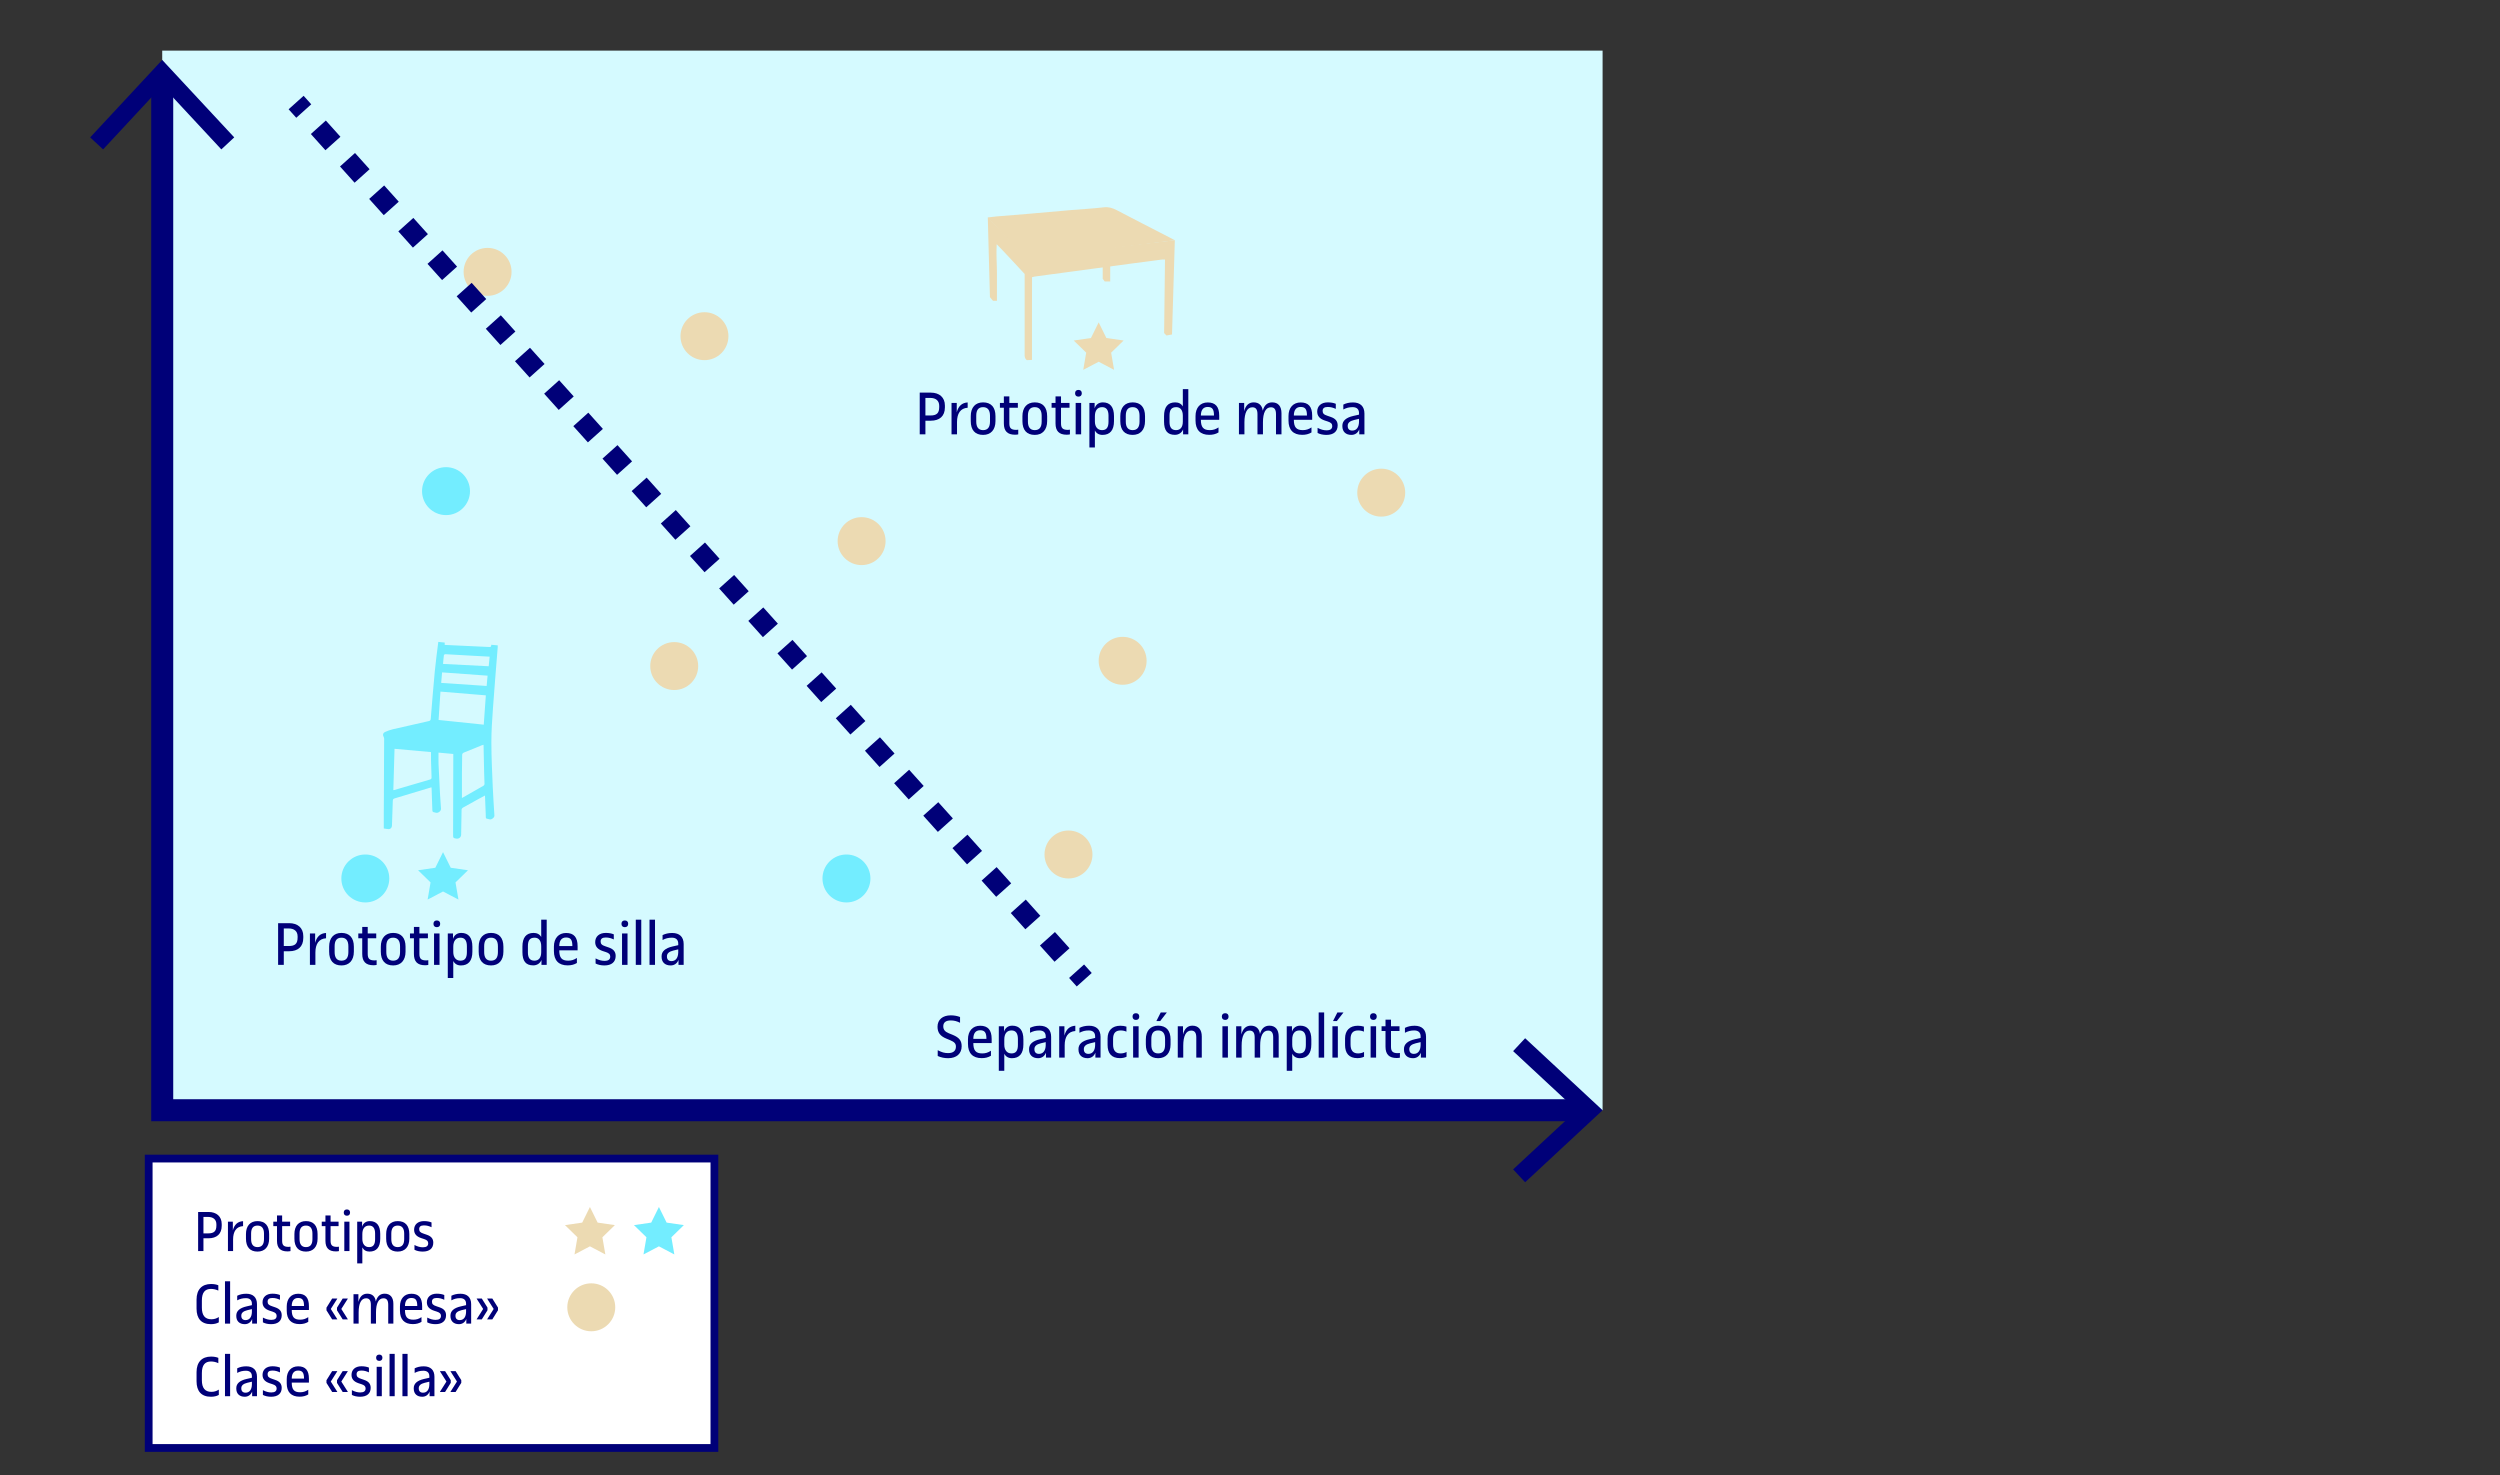 <?xml version="1.0" encoding="utf-8"?>
<!-- Generator: Adobe Illustrator 25.2.1, SVG Export Plug-In . SVG Version: 6.00 Build 0)  -->
<svg version="1.0" id="Capa_1" xmlns="http://www.w3.org/2000/svg" xmlns:xlink="http://www.w3.org/1999/xlink" x="0px" y="0px"
	 width="620px" height="365.916px" viewBox="0 0 620 365.916" enable-background="new 0 0 620 365.916" xml:space="preserve">
<rect x="0" y="0" width="620" height="365.916" fill="#333333" stroke="none"/>
<rect x="-243.868" y="65.825" fill="#000078" width="16" height="16"/>
<rect x="-223.856" y="65.825" fill="#73EDFF" width="16" height="16"/>
<rect x="-203.843" y="65.825" fill="#D5FAFF" width="16" height="16"/>
<rect x="-243.868" y="85.837" fill="#DDD5C2" width="16" height="16"/>
<rect x="-223.856" y="85.837" fill="#DDBFB3" width="16" height="16"/>
<rect x="-203.843" y="85.837" fill="#AAAAD2" width="16" height="16"/>
<rect x="-183.831" y="85.837" fill="#ECDAB2" width="16" height="16"/>
<rect x="-243.868" y="105.85" fill="#F0F0F0" width="16" height="16"/>
<rect x="-223.856" y="105.85" fill="#D0D0D0" width="16" height="16"/>
<rect x="-203.843" y="105.85" fill="#878787" width="16" height="16"/>
<rect x="40.23" y="12.555" fill="#D5FAFF" width="357.212" height="262.783"/>
<g>
	<path fill="#000078" d="M68.972,228.946h2.753c2.097,0,3.49,1.168,3.49,3.202v0.464c0,2.177-1.345,3.297-3.49,3.297H70.38v3.377
		h-1.409V228.946z M71.645,234.612c1.521,0,2.161-0.576,2.161-2.081v-0.304c0-1.28-0.833-1.969-2.209-1.969H70.38v4.354H71.645z"/>
	<path fill="#000078" d="M76.859,231.507h1.296v2.321c0.4-1.553,1.297-2.369,2.705-2.449v1.312
		c-1.792,0.112-2.641,1.425-2.641,3.554v3.041h-1.36V231.507z"/>
	<path fill="#000078" d="M81.627,236.005v-1.217c0-2.161,1.136-3.425,3.057-3.425c2,0,3.073,1.217,3.073,3.425v1.217
		c0,2.161-1.153,3.425-3.073,3.425C82.684,239.43,81.627,238.214,81.627,236.005z M86.397,236.117v-1.44
		c0-1.376-0.56-2.129-1.712-2.129c-1.185,0-1.697,0.752-1.697,2.129v1.44c0,1.376,0.544,2.129,1.697,2.129
		C85.869,238.246,86.397,237.493,86.397,236.117z"/>
	<path fill="#000078" d="M89.835,232.691h-0.977v-1.185h0.977v-1.632h1.36v1.632h2.113v1.185h-2.113v3.874
		c0,1.201,0.448,1.617,1.713,1.617c0.144,0,0.336-0.016,0.496-0.048v1.168c-0.224,0.048-0.496,0.08-0.8,0.08
		c-1.889,0-2.769-0.913-2.769-2.801V232.691z"/>
	<path fill="#000078" d="M94.443,236.005v-1.217c0-2.161,1.137-3.425,3.058-3.425c2,0,3.073,1.217,3.073,3.425v1.217
		c0,2.161-1.153,3.425-3.073,3.425C95.5,239.43,94.443,238.214,94.443,236.005z M99.213,236.117v-1.44
		c0-1.376-0.56-2.129-1.712-2.129c-1.185,0-1.697,0.752-1.697,2.129v1.44c0,1.376,0.544,2.129,1.697,2.129
		C98.685,238.246,99.213,237.493,99.213,236.117z"/>
	<path fill="#000078" d="M102.651,232.691h-0.977v-1.185h0.977v-1.632h1.36v1.632h2.113v1.185h-2.113v3.874
		c0,1.201,0.448,1.617,1.713,1.617c0.144,0,0.336-0.016,0.496-0.048v1.168c-0.224,0.048-0.496,0.08-0.8,0.08
		c-1.889,0-2.769-0.913-2.769-2.801V232.691z"/>
	<path fill="#000078" d="M107.499,229.106c0-0.528,0.304-0.833,0.833-0.833c0.528,0,0.832,0.304,0.832,0.833
		s-0.304,0.833-0.832,0.833C107.803,229.938,107.499,229.634,107.499,229.106z M107.643,231.507h1.36v7.779h-1.36V231.507z"/>
	<path fill="#000078" d="M111.051,231.507h1.296v1.345c0.288-0.944,1.024-1.489,2.049-1.489c1.809,0,2.753,1.185,2.753,3.41v1.249
		c0,2.241-0.977,3.409-2.849,3.409c-0.865,0-1.521-0.384-1.889-1.104v4.226h-1.36V231.507z M112.411,234.804v1.281
		c0,1.344,0.672,2.161,1.777,2.161s1.601-0.656,1.601-2.113v-1.473c0-1.393-0.528-2.113-1.584-2.113
		C113.052,232.547,112.411,233.348,112.411,234.804z"/>
	<path fill="#000078" d="M118.714,236.005v-1.217c0-2.161,1.137-3.425,3.058-3.425c2,0,3.073,1.217,3.073,3.425v1.217
		c0,2.161-1.153,3.425-3.073,3.425C119.771,239.43,118.714,238.214,118.714,236.005z M123.484,236.117v-1.44
		c0-1.376-0.56-2.129-1.712-2.129c-1.185,0-1.697,0.752-1.697,2.129v1.44c0,1.376,0.544,2.129,1.697,2.129
		C122.957,238.246,123.484,237.493,123.484,236.117z"/>
	<path fill="#000078" d="M134.22,228.082h1.36v11.205h-1.296v-1.216c-0.368,0.896-1.152,1.344-2.049,1.344
		c-1.825,0-2.673-1.056-2.673-3.297v-1.36c0-2.209,0.912-3.394,2.769-3.394c0.864,0,1.521,0.352,1.889,1.008V228.082z
		 M134.22,236.133v-1.473c0-1.36-0.608-2.113-1.633-2.113c-1.232,0-1.665,0.704-1.665,2.113v1.569c0,1.376,0.544,2.017,1.617,2.017
		C133.628,238.246,134.22,237.493,134.22,236.133z"/>
	<path fill="#000078" d="M137.371,235.877v-1.121c0-2.081,1.168-3.377,3.025-3.377c1.921,0,2.849,1.057,2.849,3.281v1.024h-4.546
		c0,1.841,0.625,2.561,2.209,2.561c0.8,0,1.44-0.192,2.161-0.672v1.249c-0.705,0.417-1.409,0.592-2.305,0.592
		C138.555,239.414,137.371,238.182,137.371,235.877z M141.948,234.628c0-1.553-0.416-2.129-1.569-2.129
		c-1.088,0-1.681,0.752-1.681,2.129H141.948z"/>
	<path fill="#000078" d="M147.706,237.686c0.848,0.432,1.504,0.608,2.225,0.608c0.944,0,1.408-0.353,1.408-1.057
		c0-0.56-0.304-0.864-1.072-1.121l-0.784-0.256c-1.281-0.432-1.873-1.137-1.873-2.225c0-1.36,0.993-2.273,2.625-2.273
		c0.769,0,1.457,0.128,1.985,0.352v1.265c-0.64-0.288-1.2-0.48-2.017-0.48c-0.849,0-1.249,0.336-1.249,0.976
		c0,0.608,0.288,0.929,1.2,1.217l0.785,0.272c1.2,0.4,1.745,1.057,1.745,2.113c0,1.505-1.024,2.353-2.785,2.353
		c-0.833,0-1.584-0.16-2.193-0.48V237.686z"/>
	<path fill="#000078" d="M154.122,229.106c0-0.528,0.304-0.833,0.833-0.833c0.528,0,0.832,0.304,0.832,0.833
		s-0.304,0.833-0.832,0.833C154.426,229.938,154.122,229.634,154.122,229.106z M154.266,231.507h1.36v7.779h-1.36V231.507z"/>
	<path fill="#000078" d="M157.674,228.082h1.36v11.205h-1.36V228.082z"/>
	<path fill="#000078" d="M161.082,228.082h1.36v11.205h-1.36V228.082z"/>
	<path fill="#000078" d="M164.074,237.285v-0.144c0-1.184,0.896-2,2.721-2.417l1.409-0.32v-0.4c0-0.944-0.576-1.457-1.568-1.457
		c-0.913,0-1.553,0.176-2.321,0.576v-1.216c0.688-0.336,1.425-0.528,2.401-0.528c1.809,0,2.833,0.977,2.833,2.753v5.154h-1.281
		v-1.232c-0.336,0.88-1.04,1.376-1.953,1.376C164.89,239.43,164.074,238.598,164.074,237.285z M168.203,236.213v-0.769l-1.216,0.289
		c-1.057,0.256-1.584,0.72-1.584,1.408v0.112c0,0.688,0.4,1.104,1.12,1.104C167.563,238.358,168.171,237.558,168.203,236.213z"/>
</g>
<g>
	<path fill="#000078" d="M228.092,97.372h2.753c2.097,0,3.49,1.168,3.49,3.202v0.464c0,2.177-1.345,3.297-3.49,3.297h-1.344v3.377
		h-1.409V97.372z M230.765,103.039c1.521,0,2.161-0.576,2.161-2.081v-0.304c0-1.28-0.833-1.969-2.209-1.969h-1.216v4.354H230.765z"
		/>
	<path fill="#000078" d="M235.98,99.933h1.296v2.321c0.4-1.553,1.297-2.369,2.705-2.449v1.312c-1.792,0.112-2.641,1.425-2.641,3.554
		v3.041h-1.36V99.933z"/>
	<path fill="#000078" d="M240.748,104.431v-1.217c0-2.161,1.136-3.425,3.057-3.425c2,0,3.073,1.217,3.073,3.425v1.217
		c0,2.161-1.153,3.425-3.073,3.425C241.804,107.856,240.748,106.64,240.748,104.431z M245.518,104.543v-1.44
		c0-1.376-0.56-2.129-1.712-2.129c-1.185,0-1.697,0.752-1.697,2.129v1.44c0,1.376,0.544,2.129,1.697,2.129
		C244.99,106.672,245.518,105.919,245.518,104.543z"/>
	<path fill="#000078" d="M248.956,101.118h-0.977v-1.185h0.977v-1.632h1.36v1.632h2.113v1.185h-2.113v3.874
		c0,1.201,0.448,1.617,1.713,1.617c0.144,0,0.336-0.016,0.496-0.048v1.168c-0.224,0.048-0.496,0.08-0.8,0.08
		c-1.889,0-2.769-0.913-2.769-2.801V101.118z"/>
	<path fill="#000078" d="M253.563,104.431v-1.217c0-2.161,1.137-3.425,3.058-3.425c2,0,3.073,1.217,3.073,3.425v1.217
		c0,2.161-1.153,3.425-3.073,3.425C254.62,107.856,253.563,106.64,253.563,104.431z M258.333,104.543v-1.44
		c0-1.376-0.56-2.129-1.712-2.129c-1.185,0-1.697,0.752-1.697,2.129v1.44c0,1.376,0.544,2.129,1.697,2.129
		C257.806,106.672,258.333,105.919,258.333,104.543z"/>
	<path fill="#000078" d="M261.771,101.118h-0.977v-1.185h0.977v-1.632h1.36v1.632h2.113v1.185h-2.113v3.874
		c0,1.201,0.448,1.617,1.713,1.617c0.144,0,0.336-0.016,0.496-0.048v1.168c-0.224,0.048-0.496,0.08-0.8,0.08
		c-1.889,0-2.769-0.913-2.769-2.801V101.118z"/>
	<path fill="#000078" d="M266.62,97.532c0-0.528,0.304-0.833,0.833-0.833c0.528,0,0.832,0.304,0.832,0.833s-0.304,0.833-0.832,0.833
		C266.924,98.365,266.62,98.061,266.62,97.532z M266.764,99.933h1.36v7.779h-1.36V99.933z"/>
	<path fill="#000078" d="M270.171,99.933h1.296v1.345c0.288-0.944,1.024-1.489,2.049-1.489c1.809,0,2.753,1.185,2.753,3.41v1.249
		c0,2.241-0.977,3.409-2.849,3.409c-0.865,0-1.521-0.384-1.889-1.104v4.226h-1.36V99.933z M271.532,103.23v1.281
		c0,1.344,0.672,2.161,1.777,2.161s1.601-0.656,1.601-2.113v-1.473c0-1.393-0.528-2.113-1.584-2.113
		C272.172,100.974,271.532,101.774,271.532,103.23z"/>
	<path fill="#000078" d="M277.835,104.431v-1.217c0-2.161,1.137-3.425,3.058-3.425c2,0,3.073,1.217,3.073,3.425v1.217
		c0,2.161-1.153,3.425-3.073,3.425C278.892,107.856,277.835,106.64,277.835,104.431z M282.605,104.543v-1.44
		c0-1.376-0.56-2.129-1.712-2.129c-1.185,0-1.697,0.752-1.697,2.129v1.44c0,1.376,0.544,2.129,1.697,2.129
		C282.077,106.672,282.605,105.919,282.605,104.543z"/>
	<path fill="#000078" d="M293.341,96.508h1.36v11.205h-1.296v-1.216c-0.368,0.896-1.152,1.344-2.049,1.344
		c-1.825,0-2.673-1.056-2.673-3.297v-1.36c0-2.209,0.912-3.394,2.769-3.394c0.864,0,1.521,0.352,1.889,1.008V96.508z
		 M293.341,104.559v-1.473c0-1.36-0.608-2.113-1.633-2.113c-1.232,0-1.665,0.704-1.665,2.113v1.569c0,1.376,0.544,2.017,1.617,2.017
		C292.749,106.672,293.341,105.919,293.341,104.559z"/>
	<path fill="#000078" d="M296.491,104.303v-1.121c0-2.081,1.168-3.377,3.025-3.377c1.921,0,2.849,1.057,2.849,3.281v1.024h-4.546
		c0,1.841,0.625,2.561,2.209,2.561c0.8,0,1.44-0.192,2.161-0.672v1.249c-0.705,0.417-1.409,0.592-2.305,0.592
		C297.675,107.84,296.491,106.608,296.491,104.303z M301.069,103.055c0-1.553-0.416-2.129-1.569-2.129
		c-1.088,0-1.681,0.752-1.681,2.129H301.069z"/>
	<path fill="#000078" d="M307.259,99.933h1.296v2.049c0.368-1.473,1.168-2.193,2.353-2.193c1.28,0,2.081,0.72,2.257,2.065
		c0.384-1.409,1.185-2.065,2.337-2.065c1.473,0,2.305,0.96,2.305,2.689v5.234h-1.36v-4.994c0-1.168-0.4-1.712-1.265-1.712
		c-1.28,0-1.969,1.329-1.969,3.745v2.961h-1.36v-4.994c0-1.168-0.4-1.712-1.265-1.712c-1.28,0-1.969,1.329-1.969,3.745v2.961h-1.36
		V99.933z"/>
	<path fill="#000078" d="M319.547,104.303v-1.121c0-2.081,1.168-3.377,3.024-3.377c1.921,0,2.85,1.057,2.85,3.281v1.024h-4.546
		c0,1.841,0.624,2.561,2.209,2.561c0.8,0,1.44-0.192,2.161-0.672v1.249c-0.705,0.417-1.409,0.592-2.306,0.592
		C320.73,107.84,319.547,106.608,319.547,104.303z M324.124,103.055c0-1.553-0.416-2.129-1.568-2.129
		c-1.089,0-1.681,0.752-1.681,2.129H324.124z"/>
	<path fill="#000078" d="M326.762,106.112c0.849,0.432,1.505,0.608,2.226,0.608c0.944,0,1.408-0.353,1.408-1.057
		c0-0.56-0.305-0.864-1.072-1.121l-0.784-0.256c-1.281-0.432-1.873-1.137-1.873-2.225c0-1.36,0.992-2.273,2.625-2.273
		c0.769,0,1.456,0.128,1.984,0.352v1.265c-0.64-0.288-1.2-0.48-2.017-0.48c-0.849,0-1.248,0.336-1.248,0.976
		c0,0.608,0.288,0.929,1.2,1.217l0.784,0.272c1.2,0.4,1.745,1.057,1.745,2.113c0,1.505-1.024,2.353-2.785,2.353
		c-0.833,0-1.585-0.16-2.193-0.48V106.112z"/>
	<path fill="#000078" d="M332.906,105.711v-0.144c0-1.184,0.896-2,2.721-2.417l1.408-0.32v-0.4c0-0.944-0.576-1.457-1.568-1.457
		c-0.912,0-1.553,0.176-2.321,0.576v-1.216c0.688-0.336,1.425-0.528,2.401-0.528c1.809,0,2.833,0.977,2.833,2.753v5.154h-1.28
		v-1.232c-0.336,0.88-1.04,1.376-1.953,1.376C333.723,107.856,332.906,107.024,332.906,105.711z M337.035,104.639v-0.769
		l-1.216,0.289c-1.057,0.256-1.585,0.72-1.585,1.408v0.112c0,0.688,0.4,1.104,1.12,1.104
		C336.396,106.784,337.004,105.984,337.035,104.639z"/>
</g>
<g>
	<path fill="#000078" d="M232.553,260.449c1.056,0.544,1.665,0.72,2.593,0.72c1.265,0,1.921-0.576,1.921-1.601
		c0-0.752-0.352-1.152-1.457-1.616l-0.864-0.353c-1.585-0.64-2.241-1.521-2.241-2.977c0-1.745,1.265-2.817,3.297-2.817
		c0.849,0,1.665,0.16,2.289,0.416v1.425c-0.784-0.385-1.44-0.576-2.305-0.576c-1.216,0-1.856,0.496-1.856,1.456
		c0,0.801,0.4,1.329,1.344,1.713l1.024,0.416c1.601,0.673,2.193,1.44,2.193,2.817c0,1.825-1.264,2.961-3.345,2.961
		c-0.944,0-1.792-0.176-2.593-0.544V260.449z"/>
	<path fill="#000078" d="M240.057,258.881v-1.121c0-2.081,1.168-3.377,3.025-3.377c1.921,0,2.849,1.057,2.849,3.281v1.024h-4.546
		c0,1.841,0.625,2.561,2.209,2.561c0.8,0,1.44-0.191,2.161-0.672v1.248c-0.705,0.417-1.409,0.593-2.305,0.593
		C241.241,262.418,240.057,261.186,240.057,258.881z M244.634,257.632c0-1.553-0.416-2.129-1.569-2.129
		c-1.088,0-1.681,0.752-1.681,2.129H244.634z"/>
	<path fill="#000078" d="M247.704,254.511H249v1.345c0.288-0.944,1.024-1.489,2.049-1.489c1.809,0,2.753,1.185,2.753,3.41v1.248
		c0,2.241-0.977,3.409-2.849,3.409c-0.865,0-1.521-0.384-1.889-1.104v4.226h-1.36V254.511z M249.064,257.808v1.281
		c0,1.344,0.672,2.16,1.777,2.16s1.601-0.656,1.601-2.112v-1.473c0-1.393-0.528-2.113-1.584-2.113
		C249.705,255.551,249.064,256.352,249.064,257.808z"/>
	<path fill="#000078" d="M255.208,260.289v-0.145c0-1.184,0.896-2,2.721-2.417l1.409-0.319v-0.4c0-0.944-0.576-1.457-1.568-1.457
		c-0.913,0-1.553,0.177-2.321,0.576v-1.216c0.688-0.337,1.425-0.528,2.401-0.528c1.809,0,2.833,0.977,2.833,2.753v5.154h-1.281
		v-1.232c-0.336,0.88-1.04,1.376-1.953,1.376C256.024,262.434,255.208,261.602,255.208,260.289z M259.337,259.217v-0.769
		l-1.216,0.288c-1.057,0.256-1.584,0.721-1.584,1.408v0.112c0,0.688,0.4,1.104,1.12,1.104
		C258.697,261.361,259.306,260.562,259.337,259.217z"/>
	<path fill="#000078" d="M262.68,254.511h1.296v2.321c0.4-1.553,1.297-2.369,2.705-2.449v1.312
		c-1.792,0.112-2.641,1.425-2.641,3.554v3.041h-1.36V254.511z"/>
	<path fill="#000078" d="M267.464,260.289v-0.145c0-1.184,0.896-2,2.721-2.417l1.408-0.319v-0.4c0-0.944-0.576-1.457-1.568-1.457
		c-0.913,0-1.553,0.177-2.321,0.576v-1.216c0.688-0.337,1.425-0.528,2.401-0.528c1.809,0,2.833,0.977,2.833,2.753v5.154h-1.281
		v-1.232c-0.336,0.88-1.04,1.376-1.953,1.376C268.281,262.434,267.464,261.602,267.464,260.289z M271.594,259.217v-0.769
		l-1.216,0.288c-1.057,0.256-1.584,0.721-1.584,1.408v0.112c0,0.688,0.4,1.104,1.12,1.104
		C270.954,261.361,271.562,260.562,271.594,259.217z"/>
	<path fill="#000078" d="M274.681,259.152v-1.601c0-1.984,1.136-3.169,3.169-3.169c0.512,0,1.104,0.08,1.505,0.224v1.249
		c-0.336-0.177-0.913-0.305-1.409-0.305c-1.249,0-1.905,0.625-1.905,2.129v1.345c0,1.473,0.608,2.225,1.857,2.225
		c0.512,0,1.04-0.111,1.488-0.368v1.185c-0.4,0.225-1.056,0.353-1.648,0.353C275.657,262.418,274.681,261.218,274.681,259.152z"/>
	<path fill="#000078" d="M280.872,252.109c0-0.528,0.304-0.832,0.833-0.832c0.528,0,0.832,0.304,0.832,0.832
		s-0.304,0.833-0.832,0.833C281.176,252.942,280.872,252.638,280.872,252.109z M281.016,254.511h1.36v7.779h-1.36V254.511z"/>
	<path fill="#000078" d="M284.168,259.009v-1.217c0-2.161,1.136-3.426,3.057-3.426c2,0,3.073,1.217,3.073,3.426v1.217
		c0,2.16-1.153,3.425-3.073,3.425C285.224,262.434,284.168,261.218,284.168,259.009z M288.938,259.12v-1.44
		c0-1.376-0.56-2.129-1.712-2.129c-1.185,0-1.697,0.753-1.697,2.129v1.44c0,1.377,0.544,2.129,1.697,2.129
		C288.41,261.249,288.938,260.497,288.938,259.12z M286.777,253.23l1.088-2.146h1.521l-1.665,2.146H286.777z"/>
	<path fill="#000078" d="M292.088,254.511h1.296v2.049c0.368-1.473,1.153-2.193,2.337-2.193c1.473,0,2.321,0.961,2.321,2.689v5.234
		h-1.361v-4.994c0-1.169-0.4-1.713-1.265-1.713c-1.28,0-1.969,1.329-1.969,3.745v2.962h-1.36V254.511z"/>
	<path fill="#000078" d="M303.016,252.109c0-0.528,0.304-0.832,0.833-0.832c0.528,0,0.832,0.304,0.832,0.832
		s-0.304,0.833-0.832,0.833C303.32,252.942,303.016,252.638,303.016,252.109z M303.16,254.511h1.36v7.779h-1.36V254.511z"/>
	<path fill="#000078" d="M306.567,254.511h1.296v2.049c0.368-1.473,1.168-2.193,2.353-2.193c1.281,0,2.081,0.721,2.257,2.065
		c0.385-1.409,1.185-2.065,2.337-2.065c1.473,0,2.306,0.961,2.306,2.689v5.234h-1.361v-4.994c0-1.169-0.399-1.713-1.264-1.713
		c-1.281,0-1.969,1.329-1.969,3.745v2.962h-1.361v-4.994c0-1.169-0.399-1.713-1.265-1.713c-1.28,0-1.969,1.329-1.969,3.745v2.962
		h-1.36V254.511z"/>
	<path fill="#000078" d="M319.111,254.511h1.297v1.345c0.288-0.944,1.024-1.489,2.049-1.489c1.809,0,2.753,1.185,2.753,3.41v1.248
		c0,2.241-0.977,3.409-2.849,3.409c-0.865,0-1.521-0.384-1.89-1.104v4.226h-1.36V254.511z M320.472,257.808v1.281
		c0,1.344,0.673,2.16,1.777,2.16s1.601-0.656,1.601-2.112v-1.473c0-1.393-0.528-2.113-1.585-2.113
		C321.112,255.551,320.472,256.352,320.472,257.808z"/>
	<path fill="#000078" d="M327.031,251.085h1.36v11.205h-1.36V251.085z"/>
	<path fill="#000078" d="M330.439,254.511h1.345v7.779h-1.345V254.511z M330.584,253.23l1.088-2.146h1.521l-1.664,2.146H330.584z"/>
	<path fill="#000078" d="M333.575,259.152v-1.601c0-1.984,1.137-3.169,3.169-3.169c0.513,0,1.104,0.08,1.505,0.224v1.249
		c-0.336-0.177-0.912-0.305-1.408-0.305c-1.249,0-1.905,0.625-1.905,2.129v1.345c0,1.473,0.608,2.225,1.857,2.225
		c0.512,0,1.04-0.111,1.488-0.368v1.185c-0.4,0.225-1.057,0.353-1.648,0.353C334.552,262.418,333.575,261.218,333.575,259.152z"/>
	<path fill="#000078" d="M339.768,252.109c0-0.528,0.304-0.832,0.832-0.832s0.832,0.304,0.832,0.832s-0.304,0.833-0.832,0.833
		S339.768,252.638,339.768,252.109z M339.911,254.511h1.36v7.779h-1.36V254.511z"/>
	<path fill="#000078" d="M343.607,255.695h-0.977v-1.185h0.977v-1.633h1.36v1.633h2.113v1.185h-2.113v3.873
		c0,1.201,0.448,1.617,1.713,1.617c0.145,0,0.336-0.017,0.496-0.048v1.168c-0.224,0.048-0.496,0.08-0.8,0.08
		c-1.889,0-2.77-0.912-2.77-2.801V255.695z"/>
	<path fill="#000078" d="M348.183,260.289v-0.145c0-1.184,0.896-2,2.721-2.417l1.409-0.319v-0.4c0-0.944-0.576-1.457-1.568-1.457
		c-0.913,0-1.553,0.177-2.321,0.576v-1.216c0.688-0.337,1.425-0.528,2.401-0.528c1.809,0,2.833,0.977,2.833,2.753v5.154h-1.281
		v-1.232c-0.336,0.88-1.04,1.376-1.952,1.376C348.999,262.434,348.183,261.602,348.183,260.289z M352.312,259.217v-0.769
		l-1.217,0.288c-1.057,0.256-1.584,0.721-1.584,1.408v0.112c0,0.688,0.399,1.104,1.12,1.104
		C351.672,261.361,352.28,260.562,352.312,259.217z"/>
</g>
<g>
	<g>
		<polyline fill="none" stroke="#000078" stroke-width="5.46" stroke-miterlimit="10" points="40.23,19.598 40.23,275.338 
			392.705,275.338 		"/>
		<g>
			<polygon fill="#000078" points="22.366,34.071 25.565,37.051 40.226,21.275 54.891,37.051 58.09,34.071 40.226,14.861 			"/>
		</g>
		<g>
			<polygon fill="#000078" points="378.232,293.202 375.252,290.003 391.028,275.342 375.252,260.677 378.232,257.478 
				397.442,275.342 			"/>
		</g>
	</g>
</g>
<rect x="36.874" y="287.325" fill="#FFFFFF" stroke="#000078" stroke-width="1.925" stroke-miterlimit="10" width="140.299" height="71.771"/>
<g>
	<path fill="#000078" d="M49.135,300.569h2.58c1.965,0,3.27,1.095,3.27,2.999v0.436c0,2.04-1.26,3.09-3.27,3.09h-1.26v3.165h-1.32
		V300.569z M51.64,305.879c1.425,0,2.025-0.54,2.025-1.95v-0.285c0-1.199-0.78-1.845-2.07-1.845h-1.14v4.08H51.64z"/>
	<path fill="#000078" d="M56.53,302.969h1.215v2.175c0.375-1.455,1.215-2.22,2.535-2.295v1.23c-1.68,0.104-2.475,1.335-2.475,3.329
		v2.851H56.53V302.969z"/>
	<path fill="#000078" d="M61,307.184v-1.14c0-2.025,1.065-3.21,2.865-3.21c1.875,0,2.88,1.14,2.88,3.21v1.14
		c0,2.025-1.08,3.21-2.88,3.21C61.99,310.394,61,309.254,61,307.184z M65.47,307.289v-1.351c0-1.29-0.525-1.995-1.605-1.995
		c-1.11,0-1.59,0.705-1.59,1.995v1.351c0,1.29,0.51,1.994,1.59,1.994C64.975,309.283,65.47,308.579,65.47,307.289z"/>
	<path fill="#000078" d="M68.695,304.079H67.78v-1.11h0.915v-1.53h1.275v1.53h1.98v1.11h-1.98v3.63c0,1.125,0.42,1.515,1.605,1.515
		c0.135,0,0.315-0.015,0.465-0.045v1.095c-0.21,0.045-0.465,0.075-0.75,0.075c-1.77,0-2.595-0.855-2.595-2.625V304.079z"/>
	<path fill="#000078" d="M73.015,307.184v-1.14c0-2.025,1.065-3.21,2.865-3.21c1.875,0,2.88,1.14,2.88,3.21v1.14
		c0,2.025-1.08,3.21-2.88,3.21C74.004,310.394,73.015,309.254,73.015,307.184z M77.484,307.289v-1.351
		c0-1.29-0.525-1.995-1.605-1.995c-1.11,0-1.59,0.705-1.59,1.995v1.351c0,1.29,0.51,1.994,1.59,1.994
		C76.989,309.283,77.484,308.579,77.484,307.289z"/>
	<path fill="#000078" d="M80.709,304.079h-0.915v-1.11h0.915v-1.53h1.275v1.53h1.98v1.11h-1.98v3.63c0,1.125,0.42,1.515,1.605,1.515
		c0.135,0,0.315-0.015,0.465-0.045v1.095c-0.21,0.045-0.465,0.075-0.75,0.075c-1.77,0-2.595-0.855-2.595-2.625V304.079z"/>
	<path fill="#000078" d="M85.254,300.719c0-0.495,0.285-0.779,0.78-0.779s0.78,0.284,0.78,0.779s-0.285,0.78-0.78,0.78
		S85.254,301.214,85.254,300.719z M85.389,302.969h1.275v7.29h-1.275V302.969z"/>
	<path fill="#000078" d="M88.584,302.969h1.215v1.26c0.27-0.885,0.96-1.395,1.92-1.395c1.695,0,2.58,1.109,2.58,3.194v1.17
		c0,2.101-0.915,3.195-2.67,3.195c-0.81,0-1.425-0.36-1.77-1.035v3.96h-1.275V302.969z M89.859,306.059v1.2
		c0,1.26,0.63,2.024,1.665,2.024c1.035,0,1.5-0.614,1.5-1.979v-1.38c0-1.305-0.495-1.98-1.485-1.98
		C90.459,303.943,89.859,304.693,89.859,306.059z"/>
	<path fill="#000078" d="M95.769,307.184v-1.14c0-2.025,1.065-3.21,2.865-3.21c1.875,0,2.88,1.14,2.88,3.21v1.14
		c0,2.025-1.08,3.21-2.88,3.21C96.759,310.394,95.769,309.254,95.769,307.184z M100.239,307.289v-1.351
		c0-1.29-0.525-1.995-1.605-1.995c-1.11,0-1.59,0.705-1.59,1.995v1.351c0,1.29,0.51,1.994,1.59,1.994
		C99.744,309.283,100.239,308.579,100.239,307.289z"/>
	<path fill="#000078" d="M102.789,308.759c0.795,0.405,1.41,0.569,2.085,0.569c0.885,0,1.32-0.329,1.32-0.989
		c0-0.525-0.285-0.811-1.005-1.05l-0.735-0.24c-1.2-0.405-1.755-1.065-1.755-2.085c0-1.275,0.93-2.13,2.46-2.13
		c0.72,0,1.365,0.12,1.86,0.33v1.185c-0.6-0.27-1.125-0.45-1.89-0.45c-0.795,0-1.17,0.315-1.17,0.915c0,0.57,0.27,0.87,1.125,1.141
		l0.735,0.255c1.125,0.375,1.635,0.989,1.635,1.979c0,1.41-0.96,2.205-2.61,2.205c-0.78,0-1.485-0.15-2.055-0.45V308.759z"/>
	<path fill="#000078" d="M48.745,324.554v-2.265c0-2.49,1.335-3.855,3.585-3.855c0.72,0,1.32,0.105,1.815,0.315v1.32
		c-0.54-0.271-1.2-0.421-1.815-0.421c-1.5,0-2.265,0.886-2.265,2.896v1.755c0,1.905,0.765,2.88,2.354,2.88
		c0.66,0,1.26-0.165,1.845-0.555v1.319c-0.525,0.3-1.2,0.45-1.95,0.45C49.93,328.394,48.745,327.014,48.745,324.554z"/>
	<path fill="#000078" d="M55.795,317.759h1.275v10.5h-1.275V317.759z"/>
	<path fill="#000078" d="M58.6,326.384v-0.135c0-1.11,0.84-1.875,2.55-2.266l1.32-0.3v-0.375c0-0.885-0.54-1.365-1.47-1.365
		c-0.855,0-1.455,0.165-2.175,0.54v-1.14c0.645-0.314,1.335-0.495,2.25-0.495c1.695,0,2.655,0.915,2.655,2.58v4.83h-1.2v-1.155
		c-0.315,0.825-0.975,1.29-1.83,1.29C59.365,328.394,58.6,327.613,58.6,326.384z M62.47,325.379v-0.72l-1.14,0.27
		c-0.99,0.24-1.485,0.675-1.485,1.32v0.104c0,0.646,0.375,1.035,1.05,1.035C61.87,327.389,62.439,326.639,62.47,325.379z"/>
	<path fill="#000078" d="M65.2,326.759c0.795,0.405,1.41,0.569,2.084,0.569c0.885,0,1.32-0.329,1.32-0.989
		c0-0.525-0.285-0.811-1.005-1.05l-0.735-0.24c-1.2-0.405-1.755-1.065-1.755-2.085c0-1.275,0.93-2.13,2.46-2.13
		c0.72,0,1.365,0.12,1.86,0.33v1.185c-0.6-0.27-1.125-0.45-1.89-0.45c-0.795,0-1.17,0.315-1.17,0.915c0,0.57,0.27,0.87,1.125,1.141
		l0.735,0.255c1.125,0.375,1.635,0.989,1.635,1.979c0,1.41-0.96,2.205-2.61,2.205c-0.78,0-1.485-0.15-2.055-0.45V326.759z"/>
	<path fill="#000078" d="M71.109,325.063v-1.05c0-1.95,1.095-3.165,2.835-3.165c1.8,0,2.67,0.99,2.67,3.075v0.96h-4.26
		c0,1.725,0.585,2.399,2.07,2.399c0.75,0,1.35-0.18,2.025-0.63v1.17c-0.66,0.391-1.32,0.556-2.16,0.556
		C72.22,328.379,71.109,327.224,71.109,325.063z M75.399,323.894c0-1.455-0.39-1.995-1.47-1.995c-1.02,0-1.575,0.705-1.575,1.995
		H75.399z"/>
	<path fill="#000078" d="M80.964,324.959v-0.66l1.41-2.265h1.26v0.06l-1.575,2.49v0.075l1.575,2.489v0.061h-1.26L80.964,324.959z
		 M83.574,324.959v-0.66l1.41-2.265h1.26v0.06l-1.575,2.49v0.075l1.575,2.489v0.061h-1.26L83.574,324.959z"/>
	<path fill="#000078" d="M87.669,320.969h1.215v1.92c0.345-1.38,1.095-2.055,2.205-2.055c1.2,0,1.95,0.675,2.115,1.935
		c0.36-1.319,1.11-1.935,2.19-1.935c1.38,0,2.16,0.899,2.16,2.52v4.905h-1.275v-4.68c0-1.096-0.375-1.605-1.185-1.605
		c-1.2,0-1.845,1.245-1.845,3.51v2.775h-1.275v-4.68c0-1.096-0.375-1.605-1.185-1.605c-1.2,0-1.845,1.245-1.845,3.51v2.775h-1.275
		V320.969z"/>
	<path fill="#000078" d="M99.189,325.063v-1.05c0-1.95,1.095-3.165,2.834-3.165c1.8,0,2.67,0.99,2.67,3.075v0.96h-4.26
		c0,1.725,0.585,2.399,2.07,2.399c0.75,0,1.35-0.18,2.025-0.63v1.17c-0.66,0.391-1.32,0.556-2.16,0.556
		C100.299,328.379,99.189,327.224,99.189,325.063z M103.479,323.894c0-1.455-0.39-1.995-1.47-1.995c-1.02,0-1.575,0.705-1.575,1.995
		H103.479z"/>
	<path fill="#000078" d="M105.954,326.759c0.795,0.405,1.41,0.569,2.085,0.569c0.885,0,1.32-0.329,1.32-0.989
		c0-0.525-0.285-0.811-1.005-1.05l-0.735-0.24c-1.2-0.405-1.755-1.065-1.755-2.085c0-1.275,0.93-2.13,2.46-2.13
		c0.72,0,1.365,0.12,1.86,0.33v1.185c-0.6-0.27-1.125-0.45-1.89-0.45c-0.795,0-1.17,0.315-1.17,0.915c0,0.57,0.27,0.87,1.125,1.141
		l0.735,0.255c1.125,0.375,1.635,0.989,1.635,1.979c0,1.41-0.96,2.205-2.61,2.205c-0.78,0-1.485-0.15-2.055-0.45V326.759z"/>
	<path fill="#000078" d="M111.714,326.384v-0.135c0-1.11,0.84-1.875,2.55-2.266l1.32-0.3v-0.375c0-0.885-0.54-1.365-1.47-1.365
		c-0.855,0-1.455,0.165-2.175,0.54v-1.14c0.645-0.314,1.335-0.495,2.25-0.495c1.695,0,2.655,0.915,2.655,2.58v4.83h-1.2v-1.155
		c-0.315,0.825-0.975,1.29-1.83,1.29C112.479,328.394,111.714,327.613,111.714,326.384z M115.584,325.379v-0.72l-1.14,0.27
		c-0.99,0.24-1.485,0.675-1.485,1.32v0.104c0,0.646,0.375,1.035,1.05,1.035C114.984,327.389,115.554,326.639,115.584,325.379z"/>
	<path fill="#000078" d="M120.894,324.284v0.659l-1.41,2.266h-1.26v-0.061l1.575-2.489v-0.075l-1.575-2.49v-0.06h1.26
		L120.894,324.284z M123.503,324.284v0.659l-1.41,2.266h-1.26v-0.061l1.575-2.489v-0.075l-1.575-2.49v-0.06h1.26L123.503,324.284z"
		/>
	<path fill="#000078" d="M48.745,342.554v-2.265c0-2.49,1.335-3.855,3.585-3.855c0.72,0,1.32,0.105,1.815,0.315v1.32
		c-0.54-0.271-1.2-0.421-1.815-0.421c-1.5,0-2.265,0.886-2.265,2.896v1.755c0,1.905,0.765,2.88,2.354,2.88
		c0.66,0,1.26-0.165,1.845-0.555v1.319c-0.525,0.3-1.2,0.45-1.95,0.45C49.93,346.394,48.745,345.014,48.745,342.554z"/>
	<path fill="#000078" d="M55.795,335.759h1.275v10.5h-1.275V335.759z"/>
	<path fill="#000078" d="M58.6,344.384v-0.135c0-1.11,0.84-1.875,2.55-2.266l1.32-0.3v-0.375c0-0.885-0.54-1.365-1.47-1.365
		c-0.855,0-1.455,0.165-2.175,0.54v-1.14c0.645-0.314,1.335-0.495,2.25-0.495c1.695,0,2.655,0.915,2.655,2.58v4.83h-1.2v-1.155
		c-0.315,0.825-0.975,1.29-1.83,1.29C59.365,346.394,58.6,345.613,58.6,344.384z M62.47,343.379v-0.72l-1.14,0.27
		c-0.99,0.24-1.485,0.675-1.485,1.32v0.104c0,0.646,0.375,1.035,1.05,1.035C61.87,345.389,62.439,344.639,62.47,343.379z"/>
	<path fill="#000078" d="M65.2,344.759c0.795,0.405,1.41,0.569,2.084,0.569c0.885,0,1.32-0.329,1.32-0.989
		c0-0.525-0.285-0.811-1.005-1.05l-0.735-0.24c-1.2-0.405-1.755-1.065-1.755-2.085c0-1.275,0.93-2.13,2.46-2.13
		c0.72,0,1.365,0.12,1.86,0.33v1.185c-0.6-0.27-1.125-0.45-1.89-0.45c-0.795,0-1.17,0.315-1.17,0.915c0,0.57,0.27,0.87,1.125,1.141
		l0.735,0.255c1.125,0.375,1.635,0.989,1.635,1.979c0,1.41-0.96,2.205-2.61,2.205c-0.78,0-1.485-0.15-2.055-0.45V344.759z"/>
	<path fill="#000078" d="M71.109,343.063v-1.05c0-1.95,1.095-3.165,2.835-3.165c1.8,0,2.67,0.99,2.67,3.075v0.96h-4.26
		c0,1.725,0.585,2.399,2.07,2.399c0.75,0,1.35-0.18,2.025-0.63v1.17c-0.66,0.391-1.32,0.556-2.16,0.556
		C72.22,346.379,71.109,345.224,71.109,343.063z M75.399,341.894c0-1.455-0.39-1.995-1.47-1.995c-1.02,0-1.575,0.705-1.575,1.995
		H75.399z"/>
	<path fill="#000078" d="M80.964,342.959v-0.66l1.41-2.265h1.26v0.06l-1.575,2.49v0.075l1.575,2.489v0.061h-1.26L80.964,342.959z
		 M83.574,342.959v-0.66l1.41-2.265h1.26v0.06l-1.575,2.49v0.075l1.575,2.489v0.061h-1.26L83.574,342.959z"/>
	<path fill="#000078" d="M87.265,344.759c0.795,0.405,1.41,0.569,2.085,0.569c0.885,0,1.32-0.329,1.32-0.989
		c0-0.525-0.285-0.811-1.005-1.05l-0.735-0.24c-1.2-0.405-1.755-1.065-1.755-2.085c0-1.275,0.93-2.13,2.46-2.13
		c0.72,0,1.365,0.12,1.86,0.33v1.185c-0.6-0.27-1.125-0.45-1.89-0.45c-0.795,0-1.17,0.315-1.17,0.915c0,0.57,0.27,0.87,1.125,1.141
		l0.735,0.255c1.125,0.375,1.635,0.989,1.635,1.979c0,1.41-0.96,2.205-2.61,2.205c-0.78,0-1.485-0.15-2.055-0.45V344.759z"/>
	<path fill="#000078" d="M93.279,336.719c0-0.495,0.285-0.779,0.78-0.779s0.78,0.284,0.78,0.779s-0.285,0.78-0.78,0.78
		S93.279,337.214,93.279,336.719z M93.414,338.969h1.275v7.29h-1.275V338.969z"/>
	<path fill="#000078" d="M96.609,335.759h1.275v10.5h-1.275V335.759z"/>
	<path fill="#000078" d="M99.804,335.759h1.275v10.5h-1.275V335.759z"/>
	<path fill="#000078" d="M102.609,344.384v-0.135c0-1.11,0.84-1.875,2.55-2.266l1.32-0.3v-0.375c0-0.885-0.54-1.365-1.47-1.365
		c-0.855,0-1.455,0.165-2.175,0.54v-1.14c0.645-0.314,1.335-0.495,2.25-0.495c1.695,0,2.655,0.915,2.655,2.58v4.83h-1.2v-1.155
		c-0.315,0.825-0.975,1.29-1.83,1.29C103.374,346.394,102.609,345.613,102.609,344.384z M106.479,343.379v-0.72l-1.14,0.27
		c-0.99,0.24-1.485,0.675-1.485,1.32v0.104c0,0.646,0.375,1.035,1.05,1.035C105.879,345.389,106.449,344.639,106.479,343.379z"/>
	<path fill="#000078" d="M111.789,342.284v0.659l-1.41,2.266h-1.26v-0.061l1.575-2.489v-0.075l-1.575-2.49v-0.06h1.26
		L111.789,342.284z M114.398,342.284v0.659l-1.41,2.266h-1.26v-0.061l1.575-2.489v-0.075l-1.575-2.49v-0.06h1.26L114.398,342.284z"
		/>
</g>
<circle fill="#ECDAB2" cx="146.635" cy="324.211" r="5.945"/>
<circle fill="#ECDAB2" cx="264.983" cy="211.916" r="5.945"/>
<circle fill="#ECDAB2" cx="278.414" cy="163.88" r="5.945"/>
<circle fill="#ECDAB2" cx="342.548" cy="122.177" r="5.945"/>
<circle fill="#ECDAB2" cx="213.678" cy="134.2" r="5.945"/>
<circle fill="#ECDAB2" cx="174.707" cy="83.374" r="5.945"/>
<circle fill="#ECDAB2" cx="167.206" cy="165.184" r="5.945"/>
<circle fill="#ECDAB2" cx="120.921" cy="67.422" r="5.945"/>
<circle fill="#73EDFF" cx="90.6" cy="217.861" r="5.945"/>
<circle fill="#73EDFF" cx="110.613" cy="121.801" r="5.945"/>
<circle fill="#73EDFF" cx="209.92" cy="217.861" r="5.945"/>
<path fill="#73EDFF" d="M108.697,159.191c0.576,0.06,1.074,0.112,1.593,0.167c0,0.193,0,0.351,0,0.578
	c0.904,0.044,1.792,0.089,2.679,0.129c2.798,0.128,5.597,0.247,8.395,0.39c0.394,0.02,0.482-0.155,0.465-0.551
	c0.539,0.048,1.048,0.093,1.609,0.144c0,0.159,0.009,0.298-0.001,0.436c-0.398,5.067-0.827,10.132-1.186,15.202
	c-0.199,2.81-0.394,5.629-0.389,8.444c0.007,3.697,0.191,7.394,0.343,11.089c0.096,2.343,0.272,4.683,0.412,7.025
	c0.028,0.469-0.623,1.042-1.104,0.974c-0.016-0.002-0.032-0.007-0.047-0.012c-1.175-0.315-0.939-0.01-1-1.198
	c-0.08-1.545-0.125-3.091-0.189-4.719c-0.655,0.352-1.25,0.667-1.84,0.99c-1.226,0.673-2.455,1.343-3.669,2.038
	c-0.144,0.083-0.29,0.307-0.294,0.47c-0.052,2.069-0.08,4.139-0.109,6.209c-0.009,0.638-0.556,1.092-1.203,0.982
	c-0.739-0.126-0.794-0.188-0.792-0.931c0.016-6.491,0.033-12.982,0.05-19.473c0-0.178,0-0.356,0-0.59
	c-1.25-0.115-2.472-0.228-3.664-0.338c0,0.995-0.033,1.951,0.006,2.904c0.099,2.393,0.222,4.784,0.352,7.175
	c0.07,1.285,0.177,2.567,0.258,3.851c0.034,0.539-0.674,1.111-1.216,0.993c-0.159-0.034-0.313-0.103-0.473-0.117
	c-0.345-0.03-0.449-0.197-0.458-0.542c-0.048-1.808-0.123-3.615-0.19-5.422c-0.002-0.062-0.021-0.124-0.04-0.236
	c-1.087,0.328-2.156,0.651-3.224,0.973c-1.958,0.591-3.915,1.185-5.875,1.769c-0.305,0.091-0.47,0.199-0.479,0.582
	c-0.047,2.084-0.134,4.168-0.212,6.252c-0.017,0.445-0.396,0.822-0.838,0.797c-0.386-0.022-0.768-0.103-1.188-0.164
	c0-1.32-0.004-2.606,0.001-3.892c0.007-1.794,0.023-3.588,0.031-5.381c0.013-2.886,0.02-5.773,0.033-8.659
	c0.006-1.402,0.025-2.804,0.028-4.207c0-0.171-0.022-0.363-0.101-0.508c-0.316-0.584-0.216-1.045,0.396-1.315
	c0.576-0.254,1.176-0.48,1.788-0.624c2.989-0.702,5.983-1.38,8.98-2.044c0.359-0.079,0.466-0.234,0.494-0.577
	c0.325-3.961,0.634-7.924,1.01-11.881C108.066,163.993,108.403,161.623,108.697,159.191z M108.769,178.549
	c3.777,0.394,7.476,0.779,11.201,1.167c0.174-2.44,0.344-4.833,0.518-7.271c-3.773-0.311-7.494-0.617-11.256-0.926
	C109.076,173.887,108.924,176.187,108.769,178.549z M97.546,195.952c0.142-0.02,0.207-0.021,0.268-0.039
	c2.942-0.866,5.88-1.744,8.827-2.591c0.403-0.116,0.389-0.348,0.379-0.65c-0.047-1.384-0.095-2.768-0.129-4.152
	c-0.016-0.661-0.003-1.323-0.003-2.001c-3.068-0.276-6.03-0.542-9.046-0.813C97.743,189.147,97.645,192.529,97.546,195.952z
	 M114.561,197.885c0.046-0.018,0.107-0.035,0.16-0.066c1.707-0.976,3.411-1.96,5.125-2.924c0.257-0.145,0.32-0.316,0.308-0.583
	c-0.037-0.878-0.065-1.757-0.085-2.636c-0.052-2.311-0.099-4.623-0.149-6.965c-0.153,0.04-0.297,0.062-0.428,0.115
	c-1.472,0.601-2.935,1.223-4.416,1.798c-0.357,0.139-0.458,0.317-0.459,0.674c-0.005,1.466-0.046,2.932-0.054,4.399
	C114.553,193.749,114.561,195.801,114.561,197.885z M120.921,167.565c-3.792-0.274-7.518-0.543-11.283-0.815
	c-0.078,0.904-0.15,1.739-0.225,2.613c3.783,0.253,7.508,0.502,11.274,0.754C120.768,169.235,120.842,168.428,120.921,167.565z
	 M121.436,162.849c-1.375-0.072-2.673-0.135-3.971-0.209c-2.323-0.132-4.644-0.275-6.967-0.398
	c-0.137-0.007-0.392,0.113-0.404,0.199c-0.098,0.72-0.151,1.445-0.222,2.212c3.806,0.194,7.562,0.386,11.325,0.578
	C121.281,164.396,121.355,163.655,121.436,162.849z"/>
<g>
	<g>
		<line fill="none" stroke="#000078" stroke-width="5" stroke-miterlimit="10" x1="73.437" y1="25.43" x2="75.331" y2="27.539"/>
		
			<line fill="none" stroke="#000078" stroke-width="5" stroke-miterlimit="10" stroke-dasharray="5.411,5.411,5.411,5.411" x1="78.948" y1="31.564" x2="91.605" y2="45.651"/>
		
			<line fill="none" stroke="#000078" stroke-width="5" stroke-miterlimit="10" stroke-dasharray="5.411,5.411,5.411,5.411,5.411,5.411" x1="93.413" y1="47.663" x2="265.186" y2="238.85"/>
		
			<line fill="none" stroke="#000078" stroke-width="5" stroke-miterlimit="10" x1="266.994" y1="240.862" x2="268.889" y2="242.971"/>
	</g>
</g>
<polygon fill="#ECDAB2" points="146.301,299.333 148.213,303.207 152.488,303.828 149.394,306.844 150.124,311.101 146.301,309.091 
	142.477,311.101 143.207,306.844 140.114,303.828 144.389,303.207 "/>
<polygon fill="#ECDAB2" points="272.469,79.953 274.381,83.827 278.656,84.448 275.563,87.463 276.293,91.721 272.469,89.711 
	268.646,91.721 269.376,87.463 266.282,84.448 270.557,83.827 "/>
<polygon fill="#73EDFF" points="163.411,299.333 165.322,303.207 169.597,303.828 166.504,306.844 167.234,311.101 163.411,309.091 
	159.587,311.101 160.317,306.844 157.224,303.828 161.499,303.207 "/>
<polygon fill="#73EDFF" points="109.872,211.329 111.784,215.203 116.059,215.824 112.965,218.839 113.696,223.097 109.872,221.087 
	106.048,223.097 106.779,218.839 103.685,215.824 107.96,215.203 "/>
<g>
	<g>
		<path fill="#ECDAB2" d="M254.406,64.289c-3.145-3.454-6.236-6.848-9.435-10.36c0.807-0.096,1.47-0.196,2.135-0.252
			c2.538-0.214,5.078-0.404,7.616-0.621c3.676-0.315,7.351-0.654,11.028-0.968c2.668-0.227,5.344-0.361,8.004-0.676
			c1.164-0.138,2.152,0.158,3.188,0.704c4.347,2.288,8.719,4.512,13.082,6.761c0.38,0.196,0.757,0.401,1.335,0.708
			C278.884,61.173,266.642,62.731,254.406,64.289z"/>
		<path fill="#ECDAB2" d="M291.359,59.576c-0.236,7.899-0.467,15.601-0.7,23.375c-0.492,0.091-0.926,0.171-1.365,0.253
			c-0.215-0.221-0.397-0.408-0.592-0.609c0.072-6.051,0.144-12.083,0.218-18.223c-0.33,0-0.575-0.027-0.814,0.004
			c-2.363,0.303-4.725,0.612-7.086,0.926c-3,0.399-6,0.804-9,1.207c-3.989,0.536-7.978,1.072-11.967,1.609
			c-1.149,0.155-2.297,0.308-3.445,0.469c-0.185,0.026-0.366,0.085-0.664,0.157c-0.004,2.296-0.01,4.566-0.013,6.836
			c-0.002,2.247,0,4.493,0,6.74c0,2.275,0,4.55,0,6.936c-0.519,0.026-0.949,0.048-1.283,0.065c-0.527-0.406-0.541-0.891-0.54-1.394
			c0.006-2.001,0.002-4.002,0.002-6.003c0-4.212,0-8.425,0-12.637c0-0.42,0-0.84,0-1.34c-2.252-2.4-4.464-4.87-6.931-7.378
			c-0.151,2.536,0.058,4.833,0.06,7.129c0.002,2.276,0,4.553,0,6.901c-0.325,0-0.629,0-0.98,0c-0.246-0.296-0.502-0.604-0.759-0.914
			c-0.167-6.545-0.361-13.241-0.528-19.755c0.058-0.029,0.143,0.123,0.2,0.093c3.046,3.258,6.092,6.517,9.178,9.818
			C266.622,62.426,278.892,61.012,291.359,59.576z"/>
	</g>
	<polyline fill="#ECDAB2" points="273.469,65.667 273.469,69.136 273.963,69.8 275.331,69.8 275.331,65.076 	"/>
</g>
<g>
</g>
<g>
</g>
<g>
</g>
<g>
</g>
<g>
</g>
<g>
</g>
<g>
</g>
</svg>

